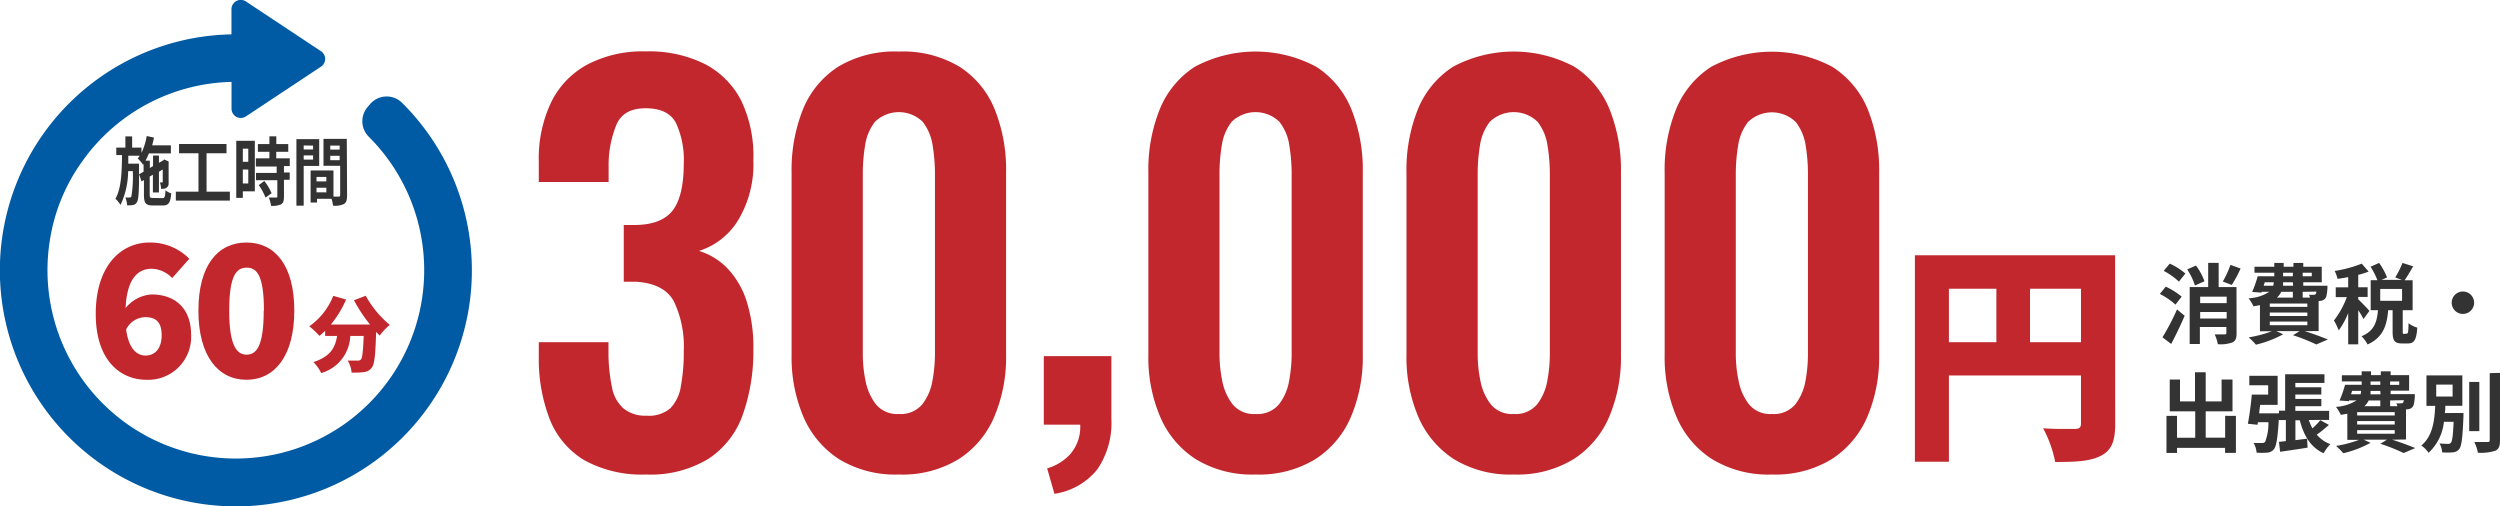 <svg xmlns="http://www.w3.org/2000/svg" viewBox="0 0 343.36 69.52"><defs><style>.cls-1{fill:#333;}.cls-2{fill:#c1272d;}.cls-3{fill:#005aa4;}</style></defs><g id="レイヤー_2" data-name="レイヤー 2"><g id="文字"><path class="cls-1" d="M298.79,41.84a9.83,9.83,0,0,0-2.15-1.47l.81-1a10,10,0,0,1,2.19,1.37ZM297,46.33A32.52,32.52,0,0,0,299,42.5l1.05.87c-.55,1.28-1.21,2.66-1.85,3.87Zm1-10.12a8.62,8.62,0,0,1,2.15,1.36l-.89,1.11a9.35,9.35,0,0,0-2.09-1.48Zm3.46,3A8.76,8.76,0,0,0,300.4,37l1.2-.53a8.09,8.09,0,0,1,1.17,2.16Zm5.72,6.54c0,.7-.12,1.07-.58,1.28a4.66,4.66,0,0,1-2,.24,4.87,4.87,0,0,0-.43-1.34c.55,0,1.17,0,1.37,0s.24-.08.24-.23v-.79h-3.64v2.34h-1.4V39.43h2.54V36.1h1.44v3.33h2.45Zm-5-5v.88h3.64v-.88Zm3.64,3v-.9h-3.64v.9Zm1.91-6.87a16.34,16.34,0,0,1-1.21,2.25l-1.23-.46a13.68,13.68,0,0,0,1.05-2.29Z"/><path class="cls-1" d="M316.55,45.48c1.15.37,2.41.82,3.16,1.15l-1.58.68a26.21,26.21,0,0,0-3.2-1.27l.91-.56h-3.2l.94.43a15,15,0,0,1-3.74,1.43,9,9,0,0,0-1-1,17.42,17.42,0,0,0,3.18-.84h-1.63V41.91l-.89.16a5.68,5.68,0,0,0-.67-1.1,5.72,5.72,0,0,0,2.84-.89h-1.05l0,.11-1.3-.09a16,16,0,0,0,.76-2.16h2.28v-.48h-2.72v-.83h2.72v-.52h1.29v.52h1.34v-.52h1.35v.52h2.54v2.14h-2.54v.47h3.32s0,.24,0,.37c-.06.78-.13,1.21-.34,1.43a1.1,1.1,0,0,1-.69.29h-.18v4.14Zm-5.65-6.24h1.31a1.72,1.72,0,0,0,.07-.47h-1.23Zm6,2.45h-5.16v.46h5.16Zm0,1.23h-5.16v.48h5.16Zm-5.16,1.74h5.16v-.49h-5.16Zm1.57-4.58a2.3,2.3,0,0,1-.59.79h2.19v-.79Zm1.6-1.31h-1.34l0,.47h1.37Zm-1.34-.83h1.34v-.48h-1.34Zm2.69-.48v.48h1.25v-.48Zm0,2.62v.79h1a1.77,1.77,0,0,0-.14-.39,4.27,4.27,0,0,0,.66,0c.11,0,.18,0,.25-.08a.68.68,0,0,0,.11-.35Z"/><path class="cls-1" d="M324.61,43.82a9.71,9.71,0,0,0-.72-1.21v4.68h-1.38V43a10.72,10.72,0,0,1-1.3,2.38,8.14,8.14,0,0,0-.66-1.36,11.69,11.69,0,0,0,1.77-3.21H320.8V39.46h1.71v-1.4c-.5.1-1,.18-1.46.24a4.76,4.76,0,0,0-.4-1.09,16.66,16.66,0,0,0,3.72-1l.95,1.09a11.49,11.49,0,0,1-1.43.45v1.7h1.29v1.33h-1.29v.34c.33.27,1.31,1.31,1.54,1.58Zm5.94,2c.18,0,.23-.18.25-1.43A3.5,3.5,0,0,0,332,45c-.12,1.72-.44,2.17-1.3,2.17h-.8c-1.06,0-1.29-.42-1.29-1.66V42.6H328c-.17,2.06-.67,3.74-2.83,4.71a4.28,4.28,0,0,0-.83-1.13c1.79-.73,2.12-2,2.26-3.58h-1V38.48h.92a10.41,10.41,0,0,0-.94-1.85l1.18-.52a9.28,9.28,0,0,1,1.09,2l-.77.33h2.82l-.93-.33a13.78,13.78,0,0,0,1-2l1.46.47c-.39.69-.82,1.41-1.17,1.91h1.1V42.6H330v2.86c0,.36,0,.4.18.4Zm-.64-6.14h-3v1.63h3Z"/><path class="cls-1" d="M339.8,41.7a1.54,1.54,0,0,1-3.07,0,1.54,1.54,0,1,1,3.07,0Z"/><path class="cls-1" d="M307.09,57.12V62.2H305.6v-.69H299v.7h-1.45V57.12H299v3h2.5V56.49H298V52.13h1.41v3h2.06v-4h1.47v4h2.18v-3h1.5v4.36h-3.68v3.62h2.67v-3Z"/><path class="cls-1" d="M319.86,58.36c-.56.48-1.15,1-1.67,1.33A4.38,4.38,0,0,0,320.06,61a5.38,5.38,0,0,0-.92,1.25c-1.78-.8-2.73-2.41-3.28-4.53h-.6v2.73l1.61-.2.06,1.23c-1.31.22-2.69.41-3.77.57L313,60.69l.95-.11V57.69H313v-.34c-.17,2.77-.35,3.94-.7,4.36a1.31,1.31,0,0,1-.93.46,10.18,10.18,0,0,1-1.44,0,3.18,3.18,0,0,0-.41-1.33l1.16,0a.52.52,0,0,0,.42-.15,6.87,6.87,0,0,0,.45-2.7h-1.44l-.05.35-1.33-.14c.2-1,.43-2.68.54-4h2.25V52.91h-2.59v-1.3h3.89v4h-2.4c-.05.4-.1.78-.14,1.16H313v-.37h.85v-5h5.4v1.19h-4v.6h3.57v1h-3.57v.6h3.57v1h-3.57v.64h4.64v1.25H317.1a7.52,7.52,0,0,0,.5,1.15,8.57,8.57,0,0,0,1.08-1.12Z"/><path class="cls-1" d="M328.55,60.39c1.15.37,2.41.82,3.16,1.15l-1.58.68a26.21,26.21,0,0,0-3.2-1.27l.91-.56h-3.2l.94.43a15,15,0,0,1-3.74,1.43,9,9,0,0,0-1-1,17.42,17.42,0,0,0,3.18-.84h-1.63V56.82l-.89.16a5.68,5.68,0,0,0-.67-1.1,5.93,5.93,0,0,0,2.84-.89h-1.05l0,.11-1.3-.09a16,16,0,0,0,.76-2.16h2.28v-.47h-2.72v-.84h2.72V51h1.29v.52h1.34V51h1.35v.52h2.54v2.14h-2.54v.47h3.32s0,.24,0,.37c-.06.78-.13,1.21-.34,1.43a1.1,1.1,0,0,1-.69.29h-.18v4.14Zm-5.65-6.24h1.31a1.72,1.72,0,0,0,.07-.47h-1.23Zm6,2.45h-5.16v.46h5.16Zm0,1.23h-5.16v.48h5.16Zm-5.16,1.74h5.16v-.49h-5.16ZM325.32,55a2.3,2.3,0,0,1-.59.79h2.19V55Zm1.6-1.31h-1.34l0,.47h1.37Zm-1.34-.83h1.34v-.47h-1.34Zm2.69-.47v.47h1.25v-.47Zm0,2.61v.79h1a2.08,2.08,0,0,0-.14-.4,3.47,3.47,0,0,0,.66,0c.11,0,.18,0,.25-.08a.68.68,0,0,0,.11-.35Z"/><path class="cls-1" d="M338.34,56.72s0,.34,0,.51c-.12,2.89-.25,4-.58,4.45a1.25,1.25,0,0,1-.9.45,9.15,9.15,0,0,1-1.45,0,2.77,2.77,0,0,0-.36-1.23,9.69,9.69,0,0,0,1.18.06.43.43,0,0,0,.39-.16c.18-.2.29-1,.37-2.87h-1.33a6.77,6.77,0,0,1-2.11,4.26,3.62,3.62,0,0,0-1-1c1.58-1.3,1.82-3.46,1.91-5.45h-1.2V51.56h4.93v4.17h-2.34c0,.33,0,.66-.07,1Zm-3.74-2.26h2.25V52.82H334.6Zm5.92,4.75h-1.39V52.46h1.39Zm2.84-8v9.23c0,.84-.16,1.24-.65,1.47a6.62,6.62,0,0,1-2.39.27,5.3,5.3,0,0,0-.49-1.47c.78,0,1.54,0,1.8,0s.32-.07.32-.29V51.25Z"/><path class="cls-2" d="M88.74,65.17a16.3,16.3,0,0,1-8.55-2,11.46,11.46,0,0,1-4.71-5.65A22.94,22.94,0,0,1,74,49V47h9.57V48.7a23.49,23.49,0,0,0,.49,4.53,5,5,0,0,0,1.57,2.86,4.68,4.68,0,0,0,3.17,1,4.5,4.5,0,0,0,3.25-1A5.54,5.54,0,0,0,93.52,53a25.75,25.75,0,0,0,.39-4.81,14.32,14.32,0,0,0-1.36-6.81q-1.36-2.47-5.27-2.69H85.67V30.9h1.47c2.56,0,4.32-.74,5.3-2.06s1.47-3.46,1.47-6.39a12,12,0,0,0-1.08-5.58c-.73-1.35-2.11-2-4.16-2s-3.34.75-4,2.24a14.65,14.65,0,0,0-1.08,5.79V25H74V22.24A18,18,0,0,1,75.72,14a11.71,11.71,0,0,1,5-5.16,16.39,16.39,0,0,1,8-1.78,17.14,17.14,0,0,1,8.1,1.74,11.62,11.62,0,0,1,5,5.06A17.58,17.58,0,0,1,103.47,22a14.88,14.88,0,0,1-2.09,8.24A9.68,9.68,0,0,1,96,34.46a9.22,9.22,0,0,1,3.91,2.4,11.71,11.71,0,0,1,2.62,4.47,20.7,20.7,0,0,1,.94,6.67A26,26,0,0,1,102,57a12,12,0,0,1-4.68,6A15.25,15.25,0,0,1,88.74,65.17Z"/><path class="cls-2" d="M123.45,65.17a14.82,14.82,0,0,1-8.2-2.1,13,13,0,0,1-4.89-5.79,20.87,20.87,0,0,1-1.64-8.51V23.71A22.39,22.39,0,0,1,110.29,15a12.59,12.59,0,0,1,4.82-5.83,15.08,15.08,0,0,1,8.34-2.09,15.08,15.08,0,0,1,8.34,2.09A12.53,12.53,0,0,1,136.61,15a22.21,22.21,0,0,1,1.57,8.69V48.77a20.87,20.87,0,0,1-1.64,8.51,12.86,12.86,0,0,1-4.89,5.79A14.79,14.79,0,0,1,123.45,65.17Zm0-8.31a3.85,3.85,0,0,0,3.21-1.32,7.2,7.2,0,0,0,1.4-3.22,20.37,20.37,0,0,0,.35-3.69V23.85a24,24,0,0,0-.32-3.88,6.89,6.89,0,0,0-1.36-3.24,4.71,4.71,0,0,0-6.56,0A6.89,6.89,0,0,0,118.81,20a24,24,0,0,0-.31,3.88V48.63a18.06,18.06,0,0,0,.38,3.69,7.59,7.59,0,0,0,1.43,3.22A3.77,3.77,0,0,0,123.45,56.86Z"/><path class="cls-2" d="M144.82,67.82l-1-3.49a6.91,6.91,0,0,0,3.21-2,5.69,5.69,0,0,0,1.33-4h-5V48.91h9.28v8.58a11.3,11.3,0,0,1-1.95,7A9.29,9.29,0,0,1,144.82,67.82Z"/><path class="cls-2" d="M172.44,65.17a14.84,14.84,0,0,1-8.2-2.1,12.9,12.9,0,0,1-4.88-5.79,20.71,20.71,0,0,1-1.64-8.51V23.71A22.21,22.21,0,0,1,159.29,15a12.52,12.52,0,0,1,4.81-5.83,17.69,17.69,0,0,1,16.68,0A12.53,12.53,0,0,1,185.6,15a22.21,22.21,0,0,1,1.57,8.69V48.77a20.87,20.87,0,0,1-1.64,8.51,12.86,12.86,0,0,1-4.89,5.79A14.79,14.79,0,0,1,172.44,65.17Zm0-8.31a3.83,3.83,0,0,0,3.21-1.32,7.2,7.2,0,0,0,1.4-3.22,20.37,20.37,0,0,0,.35-3.69V23.85a24,24,0,0,0-.32-3.88,6.79,6.79,0,0,0-1.36-3.24,4.71,4.71,0,0,0-6.56,0A6.89,6.89,0,0,0,167.8,20a24,24,0,0,0-.31,3.88V48.63a18.8,18.8,0,0,0,.38,3.69,7.59,7.59,0,0,0,1.43,3.22A3.77,3.77,0,0,0,172.44,56.86Z"/><path class="cls-2" d="M207.9,65.17a14.82,14.82,0,0,1-8.2-2.1,13,13,0,0,1-4.89-5.79,20.87,20.87,0,0,1-1.64-8.51V23.71A22.39,22.39,0,0,1,194.74,15a12.59,12.59,0,0,1,4.82-5.83,17.69,17.69,0,0,1,16.68,0A12.53,12.53,0,0,1,221.06,15a22.39,22.39,0,0,1,1.57,8.69V48.77A20.87,20.87,0,0,1,221,57.28a12.92,12.92,0,0,1-4.89,5.79A14.82,14.82,0,0,1,207.9,65.17Zm0-8.31a3.85,3.85,0,0,0,3.21-1.32,7.32,7.32,0,0,0,1.4-3.22,20.37,20.37,0,0,0,.35-3.69V23.85a24,24,0,0,0-.32-3.88,6.89,6.89,0,0,0-1.36-3.24,4.71,4.71,0,0,0-6.56,0A6.89,6.89,0,0,0,203.26,20a24,24,0,0,0-.31,3.88V48.63a18.06,18.06,0,0,0,.38,3.69,7.47,7.47,0,0,0,1.43,3.22A3.76,3.76,0,0,0,207.9,56.86Z"/><path class="cls-2" d="M243.36,65.17a14.79,14.79,0,0,1-8.2-2.1,12.86,12.86,0,0,1-4.89-5.79,20.87,20.87,0,0,1-1.64-8.51V23.71A22.21,22.21,0,0,1,230.2,15,12.53,12.53,0,0,1,235,9.19a17.69,17.69,0,0,1,16.68,0A12.59,12.59,0,0,1,256.52,15a22.39,22.39,0,0,1,1.57,8.69V48.77a20.87,20.87,0,0,1-1.64,8.51,13,13,0,0,1-4.89,5.79A14.82,14.82,0,0,1,243.36,65.17Zm0-8.31a3.85,3.85,0,0,0,3.21-1.32,7.32,7.32,0,0,0,1.4-3.22,20.35,20.35,0,0,0,.34-3.69V23.85A24,24,0,0,0,248,20a6.89,6.89,0,0,0-1.36-3.24,4.71,4.71,0,0,0-6.56,0A6.89,6.89,0,0,0,238.72,20a24,24,0,0,0-.32,3.88V48.63a18.09,18.09,0,0,0,.39,3.69,7.47,7.47,0,0,0,1.43,3.22A3.76,3.76,0,0,0,243.36,56.86Z"/><path class="cls-2" d="M290.51,58.21c0,2.36-.48,3.61-1.95,4.38s-3.45.86-6.29.86a16.36,16.36,0,0,0-1.66-4.63c1.66.13,3.77.09,4.37.09s.83-.19.83-.76V51.57H267.67V63.42H263V35.06h27.5ZM267.67,47h6.52V39.66h-6.52Zm18.14,0V39.66h-7V47Z"/><path class="cls-1" d="M22.3,27.21c.32,0,.38-.17.43-1.07a2.51,2.51,0,0,0,.79.42c-.11,1.27-.35,1.66-1.15,1.66H21c-1,0-1.23-.33-1.23-1.49v-2l-.33.19-.34-1c0,2.51-.09,3.49-.28,3.81a.71.71,0,0,1-.52.42,3.46,3.46,0,0,1-.84.05,3.6,3.6,0,0,0-.24-1.08,3.84,3.84,0,0,0,.59,0c.11,0,.17,0,.24-.16a17.32,17.32,0,0,0,.19-3.46h-.64a11.13,11.13,0,0,1-1.05,4.65,3.61,3.61,0,0,0-.7-.85c.81-1.39.88-3.64.91-6h-.79V20.27h1.25V18.73h.93v1.54h1.28V21a8.63,8.63,0,0,0,.72-2.32l1,.22c-.07.36-.16.72-.25,1.06h2.57v1.11H20.45a8.25,8.25,0,0,1-.47,1h.6v1l.44-.26V21.36h.81v1l.58-.33,0,0,.14-.13.61.27,0,.16c0,1.45,0,2.49,0,2.8a.72.72,0,0,1-.35.7,1.55,1.55,0,0,1-.68.11,3.06,3.06,0,0,0-.17-.88h.28c.07,0,.11,0,.11-.16s0-.65,0-1.62l-.52.31v2.84H21V24l-.44.25v2.46c0,.42.05.48.46.48Zm-2.58-3.63V22.52l-.07.1a6,6,0,0,0-.73-.86,2.68,2.68,0,0,0,.26-.37H17.62c0,.37,0,.74,0,1.09h1.47v.46l0,1Z"/><path class="cls-1" d="M31.57,26.32v1.23H24.15V26.32h3.11V21.05H24.59V19.78h6.52v1.27H28.37v5.27Z"/><path class="cls-1" d="M35,26.28H33.35v.9h-.9V19.34H35Zm-1.65-5.86v1.8h.75v-1.8Zm.75,4.78V23.28h-.75V25.2ZM39,22.81v.88h.79v1H39V27c0,.58-.09.88-.4,1.07a3,3,0,0,1-1.37.2,4.84,4.84,0,0,0-.31-1.14c.39,0,.85,0,1,0s.17,0,.17-.18v-2.2H35.16v-1H38v-.88H35.14V21.75H37v-.9H35.42V19.79H37V18.72h.95v1.07h1.64v1.06H37.94v.9H39.8v1.06Zm-2.7,2.05a7,7,0,0,1,1,1.68l-.83.6a8.16,8.16,0,0,0-.93-1.72Z"/><path class="cls-1" d="M41.71,22.79v5.46h-1V19.11h3.13v3.68Zm0-2.81v.55H43V20ZM43,21.92v-.58H41.71v.58Zm4.67,4.89c0,.66-.1,1-.43,1.21a2.93,2.93,0,0,1-1.49.23,7.24,7.24,0,0,0-.21-.95h-2v.52h-.88V23.41h3.14V27h.73c.15,0,.19-.06.19-.23v-4H44.43v-3.7h3.2ZM44.82,24.3H43.47v.61h1.35Zm0,2.12v-.64H43.47v.64ZM45.36,20v.55h1.29V20Zm1.29,2v-.6H45.36v.6Z"/><path class="cls-2" d="M50.23,40.62a13.75,13.75,0,0,0,3.31,4,7.75,7.75,0,0,0-1.39,1.47l-.49-.5c-.1,3.14-.22,4.43-.59,4.9a1.55,1.55,0,0,1-1.12.62,10.23,10.23,0,0,1-1.66.06,3.81,3.81,0,0,0-.53-1.64c.56,0,1.08,0,1.36,0a.57.57,0,0,0,.45-.16c.2-.23.3-1.16.38-3.23H48.11a5.53,5.53,0,0,1-4,5.1,5.51,5.51,0,0,0-1.06-1.51c2.45-.8,3-2.11,3.25-3.59H44.66v-.71a8.44,8.44,0,0,1-.79.7,12.49,12.49,0,0,0-1.39-1.32,9.19,9.19,0,0,0,3.29-4.18l1.76.51a14.06,14.06,0,0,1-2.09,3.43h5.38a20.19,20.19,0,0,1-2.2-3.33Z"/><path class="cls-2" d="M13.15,43.11c0-6.7,3.55-9.8,7.37-9.8A7.51,7.51,0,0,1,26,35.54l-2.35,2.65a4.07,4.07,0,0,0-2.8-1.28c-1.9,0-3.42,1.35-3.6,5.4a5,5,0,0,1,3.55-1.87c3.1,0,5.45,1.75,5.45,5.59a5.89,5.89,0,0,1-6.12,6.13C16.57,52.16,13.15,49.56,13.15,43.11Zm4.17,2.15C17.7,48,18.85,48.83,20,48.83s2.2-.8,2.2-2.8-1-2.47-2.27-2.47A3,3,0,0,0,17.32,45.26Z"/><path class="cls-2" d="M27.25,42.66c0-6.2,2.65-9.35,6.6-9.35s6.57,3.18,6.57,9.35-2.65,9.5-6.57,9.5S27.25,48.86,27.25,42.66Zm9,0c0-4.9-1-5.9-2.37-5.9s-2.4,1-2.4,5.9,1.07,6.05,2.4,6.05S36.22,47.56,36.22,42.66Z"/><path class="cls-3" d="M62.25,24.51a32.38,32.38,0,0,0-6.94-10.3l-.06-.06a3,3,0,0,0-4.43.16l-.29.34a3,3,0,0,0,.15,4.16h0A25.87,25.87,0,1,1,6.85,33a25.07,25.07,0,0,1,4.49-10.9A25.82,25.82,0,0,1,31.8,11.25h0v3.66a1.27,1.27,0,0,0,2,1.06L44.08,9.16a1.27,1.27,0,0,0,0-2.13L33.79.21a1.28,1.28,0,0,0-2,1.07V4.72h0a32.41,32.41,0,0,0-29.26,45A32.42,32.42,0,0,0,45,67,32.42,32.42,0,0,0,62.25,24.51Z"/></g></g></svg>